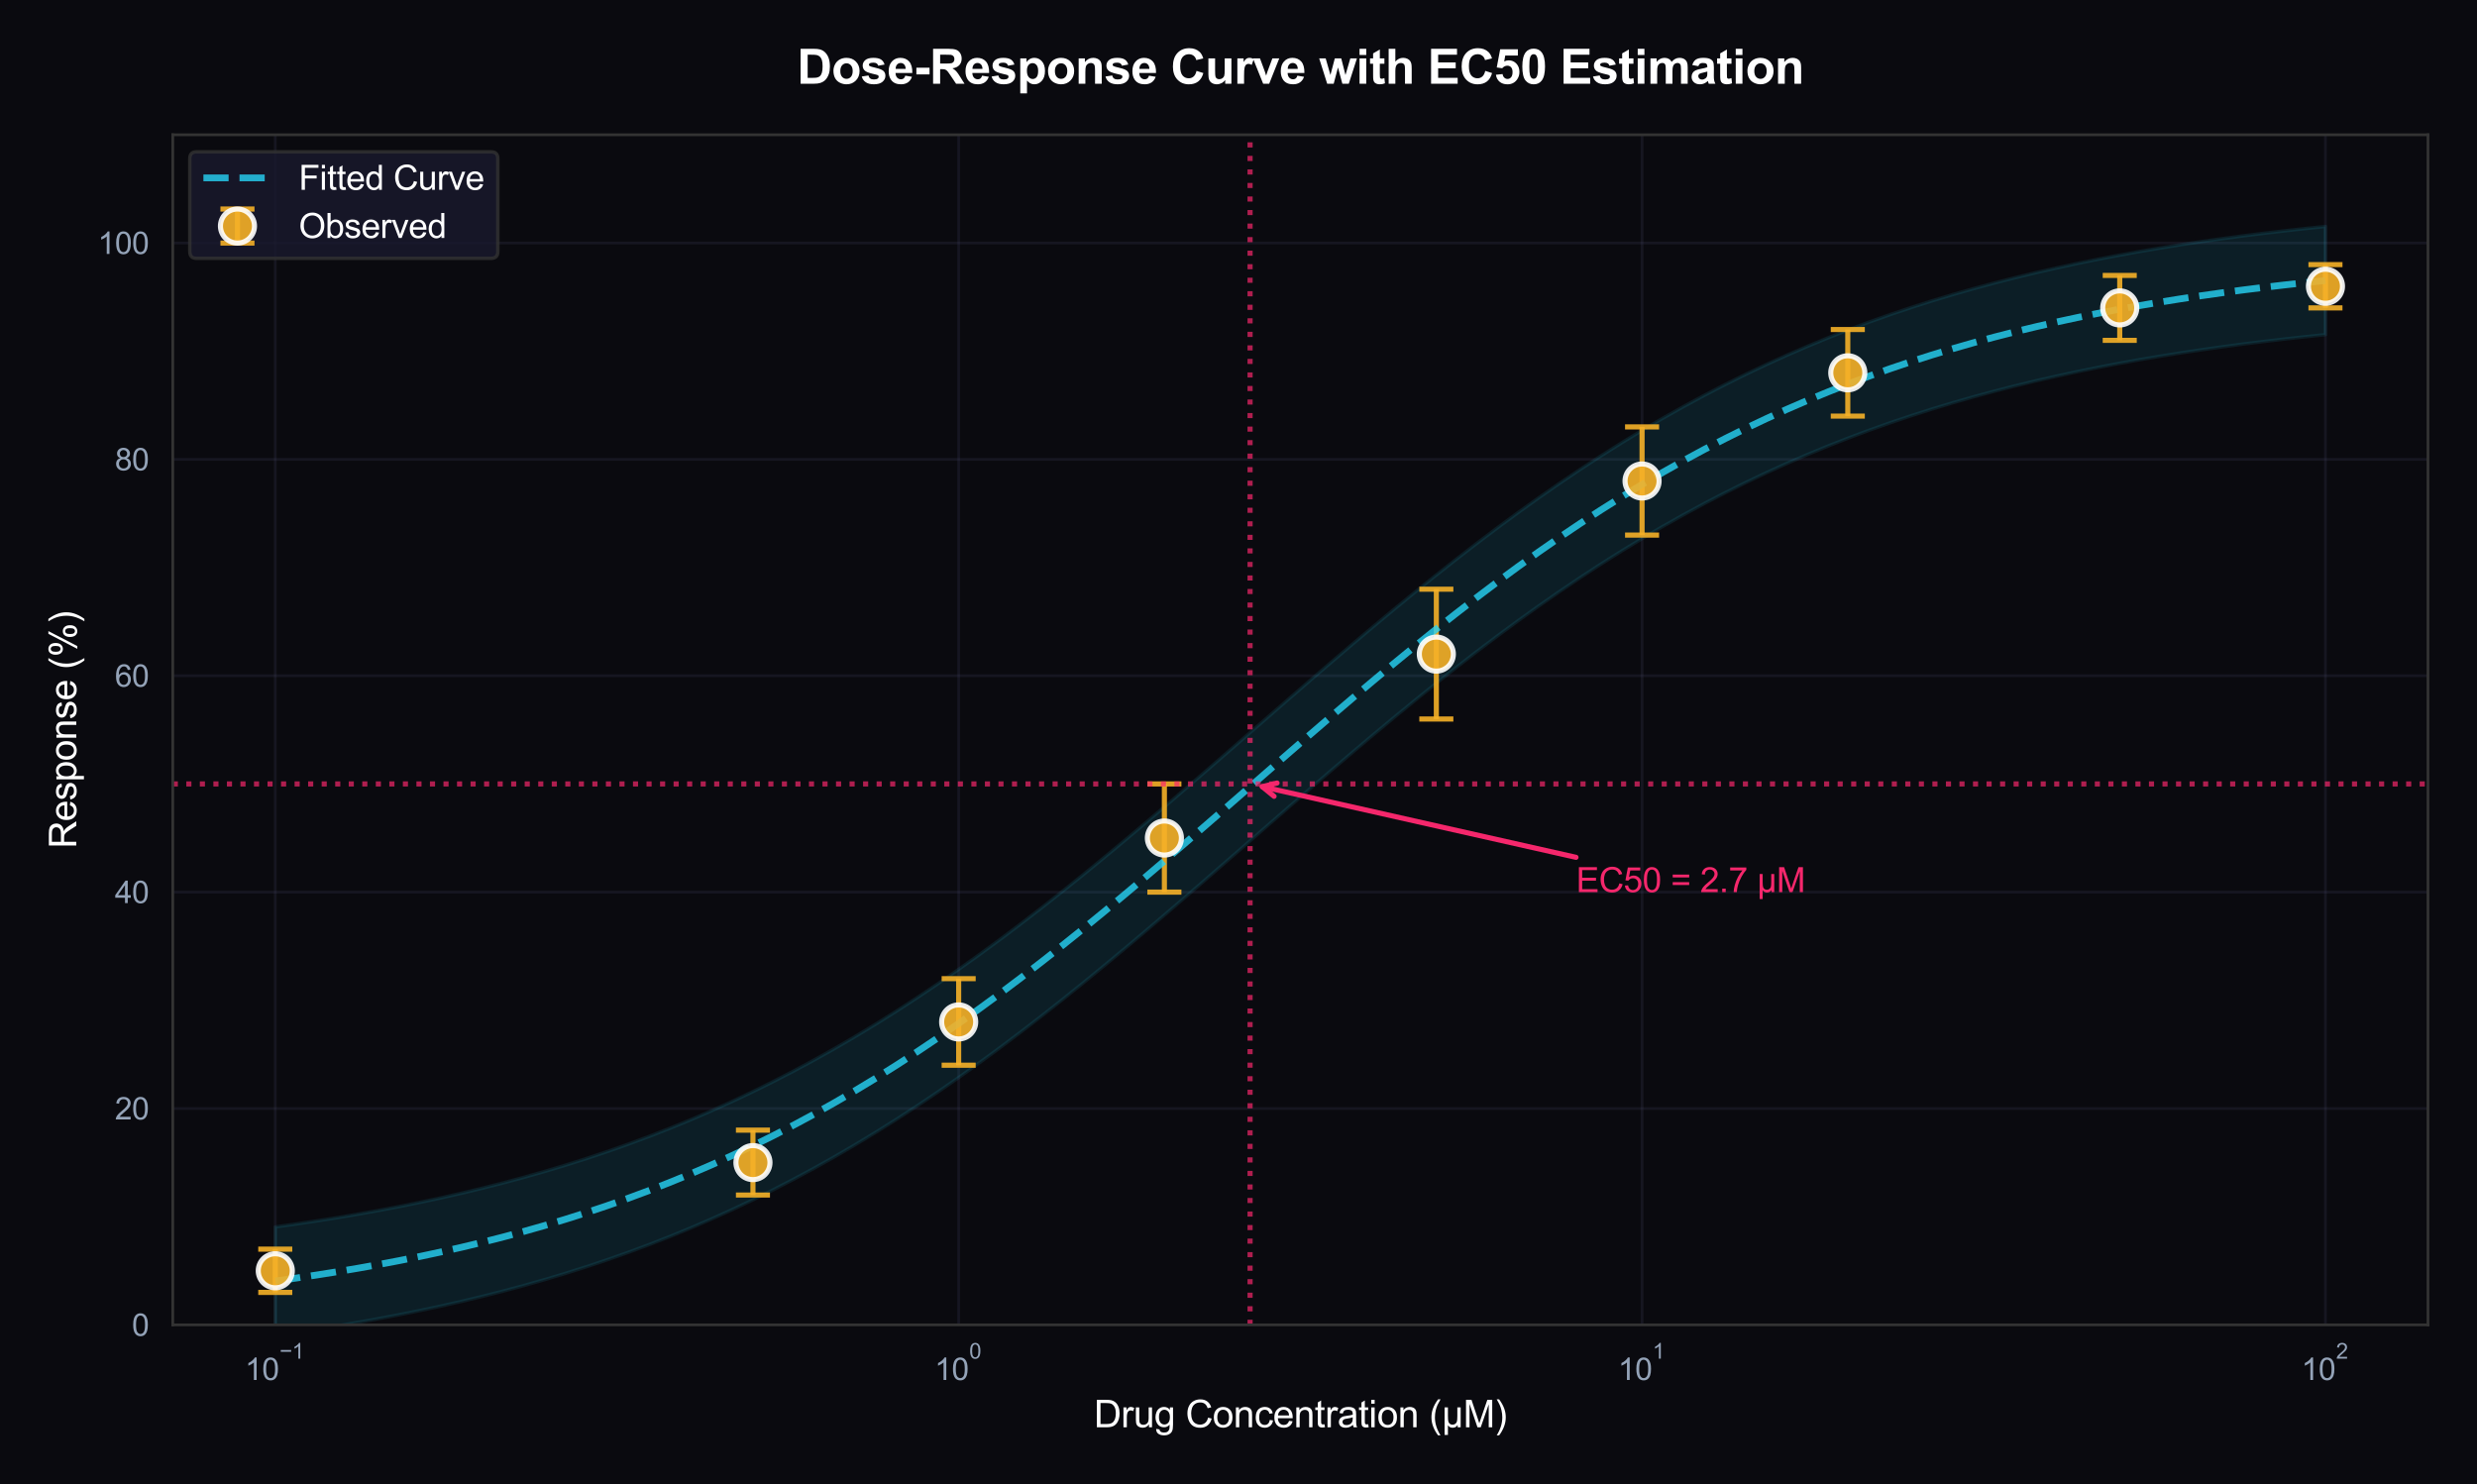 <?xml version="1.0" encoding="utf-8" standalone="no"?>
<!DOCTYPE svg PUBLIC "-//W3C//DTD SVG 1.1//EN"
  "http://www.w3.org/Graphics/SVG/1.1/DTD/svg11.dtd">
<svg xmlns:xlink="http://www.w3.org/1999/xlink" viewBox="0 0 727.427 435.928" xmlns="http://www.w3.org/2000/svg" version="1.1">
 <defs>
  <style type="text/css">*{stroke-linejoin: round; stroke-linecap: butt}</style>
 </defs>
 <g id="figure_1">
  <g id="patch_1">
   <path d="M 0 435.928 
L 727.427 435.928 
L 727.427 0 
L 0 0 
z
" style="fill: #0a0a0f"/>
  </g>
  <g id="axes_1">
   <g id="patch_2">
    <path d="M 50.737 389.135 
L 713.027 389.135 
L 713.027 39.592 
L 50.737 39.592 
z
" style="fill: #0a0a0f"/>
   </g>
   <g id="matplotlib.axis_1">
    <g id="xtick_1">
     <g id="line2d_1">
      <path d="M 80.841 389.135 
L 80.841 39.592 
" clip-path="url(#p8cf2a563ca)" style="fill: none; stroke: #4a4a6a; stroke-opacity: 0.2; stroke-width: 0.8; stroke-linecap: round"/>
     </g>
     <g id="text_1">
      <!-- $\mathdefault{10^{-1}}$ -->
      <g style="fill: #94a3b8" transform="translate(71.931 405.416) scale(0.09 -0.09)">
       <defs>
        <path id="ArialMT-31" d="M 2384 0 
L 1822 0 
L 1822 3584 
Q 1619 3391 1289 3197 
Q 959 3003 697 2906 
L 697 3450 
Q 1169 3672 1522 3987 
Q 1875 4303 2022 4600 
L 2384 4600 
L 2384 0 
z
" transform="scale(0.016)"/>
        <path id="ArialMT-30" d="M 266 2259 
Q 266 3072 433 3567 
Q 600 4063 929 4331 
Q 1259 4600 1759 4600 
Q 2128 4600 2406 4451 
Q 2684 4303 2865 4023 
Q 3047 3744 3150 3342 
Q 3253 2941 3253 2259 
Q 3253 1453 3087 958 
Q 2922 463 2592 192 
Q 2263 -78 1759 -78 
Q 1097 -78 719 397 
Q 266 969 266 2259 
z
M 844 2259 
Q 844 1131 1108 757 
Q 1372 384 1759 384 
Q 2147 384 2411 759 
Q 2675 1134 2675 2259 
Q 2675 3391 2411 3762 
Q 2147 4134 1753 4134 
Q 1366 4134 1134 3806 
Q 844 3388 844 2259 
z
" transform="scale(0.016)"/>
        <path id="ArialMT-2212" d="M 3381 1997 
L 356 1997 
L 356 2522 
L 3381 2522 
L 3381 1997 
z
" transform="scale(0.016)"/>
       </defs>
       <use xlink:href="#ArialMT-31" transform="translate(0 0.994)"/>
       <use xlink:href="#ArialMT-30" transform="translate(55.615 0.994)"/>
       <use xlink:href="#ArialMT-2212" transform="translate(112.973 70.688) scale(0.7)"/>
       <use xlink:href="#ArialMT-31" transform="translate(153.852 70.688) scale(0.7)"/>
      </g>
     </g>
    </g>
    <g id="xtick_2">
     <g id="line2d_2">
      <path d="M 281.535 389.135 
L 281.535 39.592 
" clip-path="url(#p8cf2a563ca)" style="fill: none; stroke: #4a4a6a; stroke-opacity: 0.2; stroke-width: 0.8; stroke-linecap: round"/>
     </g>
     <g id="text_2">
      <!-- $\mathdefault{10^{0}}$ -->
      <g style="fill: #94a3b8" transform="translate(274.47 405.416) scale(0.09 -0.09)">
       <use xlink:href="#ArialMT-31" transform="translate(0 0.994)"/>
       <use xlink:href="#ArialMT-30" transform="translate(55.615 0.994)"/>
       <use xlink:href="#ArialMT-30" transform="translate(112.973 70.688) scale(0.7)"/>
      </g>
     </g>
    </g>
    <g id="xtick_3">
     <g id="line2d_3">
      <path d="M 482.229 389.135 
L 482.229 39.592 
" clip-path="url(#p8cf2a563ca)" style="fill: none; stroke: #4a4a6a; stroke-opacity: 0.2; stroke-width: 0.8; stroke-linecap: round"/>
     </g>
     <g id="text_3">
      <!-- $\mathdefault{10^{1}}$ -->
      <g style="fill: #94a3b8" transform="translate(475.164 405.416) scale(0.09 -0.09)">
       <use xlink:href="#ArialMT-31" transform="translate(0 0.994)"/>
       <use xlink:href="#ArialMT-30" transform="translate(55.615 0.994)"/>
       <use xlink:href="#ArialMT-31" transform="translate(112.973 70.688) scale(0.7)"/>
      </g>
     </g>
    </g>
    <g id="xtick_4">
     <g id="line2d_4">
      <path d="M 682.923 389.135 
L 682.923 39.592 
" clip-path="url(#p8cf2a563ca)" style="fill: none; stroke: #4a4a6a; stroke-opacity: 0.2; stroke-width: 0.8; stroke-linecap: round"/>
     </g>
     <g id="text_4">
      <!-- $\mathdefault{10^{2}}$ -->
      <g style="fill: #94a3b8" transform="translate(675.858 405.416) scale(0.09 -0.09)">
       <defs>
        <path id="ArialMT-32" d="M 3222 541 
L 3222 0 
L 194 0 
Q 188 203 259 391 
Q 375 700 629 1000 
Q 884 1300 1366 1694 
Q 2113 2306 2375 2664 
Q 2638 3022 2638 3341 
Q 2638 3675 2398 3904 
Q 2159 4134 1775 4134 
Q 1369 4134 1125 3890 
Q 881 3647 878 3216 
L 300 3275 
Q 359 3922 746 4261 
Q 1134 4600 1788 4600 
Q 2447 4600 2831 4234 
Q 3216 3869 3216 3328 
Q 3216 3053 3103 2787 
Q 2991 2522 2730 2228 
Q 2469 1934 1863 1422 
Q 1356 997 1212 845 
Q 1069 694 975 541 
L 3222 541 
z
" transform="scale(0.016)"/>
       </defs>
       <use xlink:href="#ArialMT-31" transform="translate(0 0.994)"/>
       <use xlink:href="#ArialMT-30" transform="translate(55.615 0.994)"/>
       <use xlink:href="#ArialMT-32" transform="translate(112.973 70.688) scale(0.7)"/>
      </g>
     </g>
    </g>
    <g id="xtick_5"/>
    <g id="xtick_6"/>
    <g id="xtick_7"/>
    <g id="xtick_8"/>
    <g id="xtick_9"/>
    <g id="xtick_10"/>
    <g id="xtick_11"/>
    <g id="xtick_12"/>
    <g id="xtick_13"/>
    <g id="xtick_14"/>
    <g id="xtick_15"/>
    <g id="xtick_16"/>
    <g id="xtick_17"/>
    <g id="xtick_18"/>
    <g id="xtick_19"/>
    <g id="xtick_20"/>
    <g id="xtick_21"/>
    <g id="xtick_22"/>
    <g id="xtick_23"/>
    <g id="xtick_24"/>
    <g id="xtick_25"/>
    <g id="xtick_26"/>
    <g id="xtick_27"/>
    <g id="xtick_28"/>
    <g id="xtick_29"/>
    <g id="xtick_30"/>
    <g id="text_5">
     <!-- Drug Concentration (μM) -->
     <g style="fill: #ffffff" transform="translate(321.252 419.213) scale(0.11 -0.11)">
      <defs>
       <path id="ArialMT-44" d="M 494 0 
L 494 4581 
L 2072 4581 
Q 2606 4581 2888 4516 
Q 3281 4425 3559 4188 
Q 3922 3881 4101 3404 
Q 4281 2928 4281 2316 
Q 4281 1794 4159 1391 
Q 4038 988 3847 723 
Q 3656 459 3429 307 
Q 3203 156 2883 78 
Q 2563 0 2147 0 
L 494 0 
z
M 1100 541 
L 2078 541 
Q 2531 541 2789 625 
Q 3047 709 3200 863 
Q 3416 1078 3536 1442 
Q 3656 1806 3656 2325 
Q 3656 3044 3420 3430 
Q 3184 3816 2847 3947 
Q 2603 4041 2063 4041 
L 1100 4041 
L 1100 541 
z
" transform="scale(0.016)"/>
       <path id="ArialMT-72" d="M 416 0 
L 416 3319 
L 922 3319 
L 922 2816 
Q 1116 3169 1280 3281 
Q 1444 3394 1641 3394 
Q 1925 3394 2219 3213 
L 2025 2691 
Q 1819 2813 1613 2813 
Q 1428 2813 1281 2702 
Q 1134 2591 1072 2394 
Q 978 2094 978 1738 
L 978 0 
L 416 0 
z
" transform="scale(0.016)"/>
       <path id="ArialMT-75" d="M 2597 0 
L 2597 488 
Q 2209 -75 1544 -75 
Q 1250 -75 995 37 
Q 741 150 617 320 
Q 494 491 444 738 
Q 409 903 409 1263 
L 409 3319 
L 972 3319 
L 972 1478 
Q 972 1038 1006 884 
Q 1059 663 1231 536 
Q 1403 409 1656 409 
Q 1909 409 2131 539 
Q 2353 669 2445 892 
Q 2538 1116 2538 1541 
L 2538 3319 
L 3100 3319 
L 3100 0 
L 2597 0 
z
" transform="scale(0.016)"/>
       <path id="ArialMT-67" d="M 319 -275 
L 866 -356 
Q 900 -609 1056 -725 
Q 1266 -881 1628 -881 
Q 2019 -881 2231 -725 
Q 2444 -569 2519 -288 
Q 2563 -116 2559 434 
Q 2191 0 1641 0 
Q 956 0 581 494 
Q 206 988 206 1678 
Q 206 2153 378 2554 
Q 550 2956 876 3175 
Q 1203 3394 1644 3394 
Q 2231 3394 2613 2919 
L 2613 3319 
L 3131 3319 
L 3131 450 
Q 3131 -325 2973 -648 
Q 2816 -972 2473 -1159 
Q 2131 -1347 1631 -1347 
Q 1038 -1347 672 -1080 
Q 306 -813 319 -275 
z
M 784 1719 
Q 784 1066 1043 766 
Q 1303 466 1694 466 
Q 2081 466 2343 764 
Q 2606 1063 2606 1700 
Q 2606 2309 2336 2618 
Q 2066 2928 1684 2928 
Q 1309 2928 1046 2623 
Q 784 2319 784 1719 
z
" transform="scale(0.016)"/>
       <path id="ArialMT-20" transform="scale(0.016)"/>
       <path id="ArialMT-43" d="M 3763 1606 
L 4369 1453 
Q 4178 706 3683 314 
Q 3188 -78 2472 -78 
Q 1731 -78 1267 223 
Q 803 525 561 1097 
Q 319 1669 319 2325 
Q 319 3041 592 3573 
Q 866 4106 1370 4382 
Q 1875 4659 2481 4659 
Q 3169 4659 3637 4309 
Q 4106 3959 4291 3325 
L 3694 3184 
Q 3534 3684 3231 3912 
Q 2928 4141 2469 4141 
Q 1941 4141 1586 3887 
Q 1231 3634 1087 3207 
Q 944 2781 944 2328 
Q 944 1744 1114 1308 
Q 1284 872 1643 656 
Q 2003 441 2422 441 
Q 2931 441 3284 734 
Q 3638 1028 3763 1606 
z
" transform="scale(0.016)"/>
       <path id="ArialMT-6f" d="M 213 1659 
Q 213 2581 725 3025 
Q 1153 3394 1769 3394 
Q 2453 3394 2887 2945 
Q 3322 2497 3322 1706 
Q 3322 1066 3130 698 
Q 2938 331 2570 128 
Q 2203 -75 1769 -75 
Q 1072 -75 642 372 
Q 213 819 213 1659 
z
M 791 1659 
Q 791 1022 1069 705 
Q 1347 388 1769 388 
Q 2188 388 2466 706 
Q 2744 1025 2744 1678 
Q 2744 2294 2464 2611 
Q 2184 2928 1769 2928 
Q 1347 2928 1069 2612 
Q 791 2297 791 1659 
z
" transform="scale(0.016)"/>
       <path id="ArialMT-6e" d="M 422 0 
L 422 3319 
L 928 3319 
L 928 2847 
Q 1294 3394 1984 3394 
Q 2284 3394 2536 3286 
Q 2788 3178 2913 3003 
Q 3038 2828 3088 2588 
Q 3119 2431 3119 2041 
L 3119 0 
L 2556 0 
L 2556 2019 
Q 2556 2363 2490 2533 
Q 2425 2703 2258 2804 
Q 2091 2906 1866 2906 
Q 1506 2906 1245 2678 
Q 984 2450 984 1813 
L 984 0 
L 422 0 
z
" transform="scale(0.016)"/>
       <path id="ArialMT-63" d="M 2588 1216 
L 3141 1144 
Q 3050 572 2676 248 
Q 2303 -75 1759 -75 
Q 1078 -75 664 370 
Q 250 816 250 1647 
Q 250 2184 428 2587 
Q 606 2991 970 3192 
Q 1334 3394 1763 3394 
Q 2303 3394 2647 3120 
Q 2991 2847 3088 2344 
L 2541 2259 
Q 2463 2594 2264 2762 
Q 2066 2931 1784 2931 
Q 1359 2931 1093 2626 
Q 828 2322 828 1663 
Q 828 994 1084 691 
Q 1341 388 1753 388 
Q 2084 388 2306 591 
Q 2528 794 2588 1216 
z
" transform="scale(0.016)"/>
       <path id="ArialMT-65" d="M 2694 1069 
L 3275 997 
Q 3138 488 2766 206 
Q 2394 -75 1816 -75 
Q 1088 -75 661 373 
Q 234 822 234 1631 
Q 234 2469 665 2931 
Q 1097 3394 1784 3394 
Q 2450 3394 2872 2941 
Q 3294 2488 3294 1666 
Q 3294 1616 3291 1516 
L 816 1516 
Q 847 969 1125 678 
Q 1403 388 1819 388 
Q 2128 388 2347 550 
Q 2566 713 2694 1069 
z
M 847 1978 
L 2700 1978 
Q 2663 2397 2488 2606 
Q 2219 2931 1791 2931 
Q 1403 2931 1139 2672 
Q 875 2413 847 1978 
z
" transform="scale(0.016)"/>
       <path id="ArialMT-74" d="M 1650 503 
L 1731 6 
Q 1494 -44 1306 -44 
Q 1000 -44 831 53 
Q 663 150 594 308 
Q 525 466 525 972 
L 525 2881 
L 113 2881 
L 113 3319 
L 525 3319 
L 525 4141 
L 1084 4478 
L 1084 3319 
L 1650 3319 
L 1650 2881 
L 1084 2881 
L 1084 941 
Q 1084 700 1114 631 
Q 1144 563 1211 522 
Q 1278 481 1403 481 
Q 1497 481 1650 503 
z
" transform="scale(0.016)"/>
       <path id="ArialMT-61" d="M 2588 409 
Q 2275 144 1986 34 
Q 1697 -75 1366 -75 
Q 819 -75 525 192 
Q 231 459 231 875 
Q 231 1119 342 1320 
Q 453 1522 633 1644 
Q 813 1766 1038 1828 
Q 1203 1872 1538 1913 
Q 2219 1994 2541 2106 
Q 2544 2222 2544 2253 
Q 2544 2597 2384 2738 
Q 2169 2928 1744 2928 
Q 1347 2928 1158 2789 
Q 969 2650 878 2297 
L 328 2372 
Q 403 2725 575 2942 
Q 747 3159 1072 3276 
Q 1397 3394 1825 3394 
Q 2250 3394 2515 3294 
Q 2781 3194 2906 3042 
Q 3031 2891 3081 2659 
Q 3109 2516 3109 2141 
L 3109 1391 
Q 3109 606 3145 398 
Q 3181 191 3288 0 
L 2700 0 
Q 2613 175 2588 409 
z
M 2541 1666 
Q 2234 1541 1622 1453 
Q 1275 1403 1131 1340 
Q 988 1278 909 1158 
Q 831 1038 831 891 
Q 831 666 1001 516 
Q 1172 366 1500 366 
Q 1825 366 2078 508 
Q 2331 650 2450 897 
Q 2541 1088 2541 1459 
L 2541 1666 
z
" transform="scale(0.016)"/>
       <path id="ArialMT-69" d="M 425 3934 
L 425 4581 
L 988 4581 
L 988 3934 
L 425 3934 
z
M 425 0 
L 425 3319 
L 988 3319 
L 988 0 
L 425 0 
z
" transform="scale(0.016)"/>
       <path id="ArialMT-28" d="M 1497 -1347 
Q 1031 -759 709 28 
Q 388 816 388 1659 
Q 388 2403 628 3084 
Q 909 3875 1497 4659 
L 1900 4659 
Q 1522 4009 1400 3731 
Q 1209 3300 1100 2831 
Q 966 2247 966 1656 
Q 966 153 1900 -1347 
L 1497 -1347 
z
" transform="scale(0.016)"/>
       <path id="ArialMT-3bc" d="M 3181 3319 
L 3181 0 
L 2678 0 
L 2678 394 
Q 2516 144 2356 50 
Q 2138 -78 1847 -78 
Q 1588 -78 1388 25 
Q 1238 103 1056 334 
L 1056 -1272 
L 500 -1272 
L 500 3319 
L 1056 3319 
L 1056 1913 
Q 1056 1147 1137 920 
Q 1219 694 1401 562 
Q 1584 431 1822 431 
Q 2072 431 2269 568 
Q 2466 706 2547 923 
Q 2628 1141 2628 1903 
L 2628 3319 
L 3181 3319 
z
" transform="scale(0.016)"/>
       <path id="ArialMT-4d" d="M 475 0 
L 475 4581 
L 1388 4581 
L 2472 1338 
Q 2622 884 2691 659 
Q 2769 909 2934 1394 
L 4031 4581 
L 4847 4581 
L 4847 0 
L 4263 0 
L 4263 3834 
L 2931 0 
L 2384 0 
L 1059 3900 
L 1059 0 
L 475 0 
z
" transform="scale(0.016)"/>
       <path id="ArialMT-29" d="M 791 -1347 
L 388 -1347 
Q 1322 153 1322 1656 
Q 1322 2244 1188 2822 
Q 1081 3291 891 3722 
Q 769 4003 388 4659 
L 791 4659 
Q 1378 3875 1659 3084 
Q 1900 2403 1900 1659 
Q 1900 816 1576 28 
Q 1253 -759 791 -1347 
z
" transform="scale(0.016)"/>
      </defs>
      <use xlink:href="#ArialMT-44"/>
      <use xlink:href="#ArialMT-72" transform="translate(72.217 0)"/>
      <use xlink:href="#ArialMT-75" transform="translate(105.518 0)"/>
      <use xlink:href="#ArialMT-67" transform="translate(161.133 0)"/>
      <use xlink:href="#ArialMT-20" transform="translate(216.748 0)"/>
      <use xlink:href="#ArialMT-43" transform="translate(244.531 0)"/>
      <use xlink:href="#ArialMT-6f" transform="translate(316.748 0)"/>
      <use xlink:href="#ArialMT-6e" transform="translate(372.363 0)"/>
      <use xlink:href="#ArialMT-63" transform="translate(427.979 0)"/>
      <use xlink:href="#ArialMT-65" transform="translate(477.979 0)"/>
      <use xlink:href="#ArialMT-6e" transform="translate(533.594 0)"/>
      <use xlink:href="#ArialMT-74" transform="translate(589.209 0)"/>
      <use xlink:href="#ArialMT-72" transform="translate(616.992 0)"/>
      <use xlink:href="#ArialMT-61" transform="translate(650.293 0)"/>
      <use xlink:href="#ArialMT-74" transform="translate(705.908 0)"/>
      <use xlink:href="#ArialMT-69" transform="translate(733.691 0)"/>
      <use xlink:href="#ArialMT-6f" transform="translate(755.908 0)"/>
      <use xlink:href="#ArialMT-6e" transform="translate(811.523 0)"/>
      <use xlink:href="#ArialMT-20" transform="translate(867.139 0)"/>
      <use xlink:href="#ArialMT-28" transform="translate(894.922 0)"/>
      <use xlink:href="#ArialMT-3bc" transform="translate(928.223 0)"/>
      <use xlink:href="#ArialMT-4d" transform="translate(985.84 0)"/>
      <use xlink:href="#ArialMT-29" transform="translate(1069.141 0)"/>
     </g>
    </g>
   </g>
   <g id="matplotlib.axis_2">
    <g id="ytick_1">
     <g id="line2d_5">
      <path d="M 50.737 389.135 
L 713.027 389.135 
" clip-path="url(#p8cf2a563ca)" style="fill: none; stroke: #4a4a6a; stroke-opacity: 0.2; stroke-width: 0.8; stroke-linecap: round"/>
     </g>
     <g id="text_6">
      <!-- 0 -->
      <g style="fill: #94a3b8" transform="translate(38.733 392.356) scale(0.09 -0.09)">
       <use xlink:href="#ArialMT-30"/>
      </g>
     </g>
    </g>
    <g id="ytick_2">
     <g id="line2d_6">
      <path d="M 50.737 325.582 
L 713.027 325.582 
" clip-path="url(#p8cf2a563ca)" style="fill: none; stroke: #4a4a6a; stroke-opacity: 0.2; stroke-width: 0.8; stroke-linecap: round"/>
     </g>
     <g id="text_7">
      <!-- 20 -->
      <g style="fill: #94a3b8" transform="translate(33.728 328.803) scale(0.09 -0.09)">
       <use xlink:href="#ArialMT-32"/>
       <use xlink:href="#ArialMT-30" transform="translate(55.615 0)"/>
      </g>
     </g>
    </g>
    <g id="ytick_3">
     <g id="line2d_7">
      <path d="M 50.737 262.028 
L 713.027 262.028 
" clip-path="url(#p8cf2a563ca)" style="fill: none; stroke: #4a4a6a; stroke-opacity: 0.2; stroke-width: 0.8; stroke-linecap: round"/>
     </g>
     <g id="text_8">
      <!-- 40 -->
      <g style="fill: #94a3b8" transform="translate(33.728 265.249) scale(0.09 -0.09)">
       <defs>
        <path id="ArialMT-34" d="M 2069 0 
L 2069 1097 
L 81 1097 
L 81 1613 
L 2172 4581 
L 2631 4581 
L 2631 1613 
L 3250 1613 
L 3250 1097 
L 2631 1097 
L 2631 0 
L 2069 0 
z
M 2069 1613 
L 2069 3678 
L 634 1613 
L 2069 1613 
z
" transform="scale(0.016)"/>
       </defs>
       <use xlink:href="#ArialMT-34"/>
       <use xlink:href="#ArialMT-30" transform="translate(55.615 0)"/>
      </g>
     </g>
    </g>
    <g id="ytick_4">
     <g id="line2d_8">
      <path d="M 50.737 198.475 
L 713.027 198.475 
" clip-path="url(#p8cf2a563ca)" style="fill: none; stroke: #4a4a6a; stroke-opacity: 0.2; stroke-width: 0.8; stroke-linecap: round"/>
     </g>
     <g id="text_9">
      <!-- 60 -->
      <g style="fill: #94a3b8" transform="translate(33.728 201.696) scale(0.09 -0.09)">
       <defs>
        <path id="ArialMT-36" d="M 3184 3459 
L 2625 3416 
Q 2550 3747 2413 3897 
Q 2184 4138 1850 4138 
Q 1581 4138 1378 3988 
Q 1113 3794 959 3422 
Q 806 3050 800 2363 
Q 1003 2672 1297 2822 
Q 1591 2972 1913 2972 
Q 2475 2972 2870 2558 
Q 3266 2144 3266 1488 
Q 3266 1056 3080 686 
Q 2894 316 2569 119 
Q 2244 -78 1831 -78 
Q 1128 -78 684 439 
Q 241 956 241 2144 
Q 241 3472 731 4075 
Q 1159 4600 1884 4600 
Q 2425 4600 2770 4297 
Q 3116 3994 3184 3459 
z
M 888 1484 
Q 888 1194 1011 928 
Q 1134 663 1356 523 
Q 1578 384 1822 384 
Q 2178 384 2434 671 
Q 2691 959 2691 1453 
Q 2691 1928 2437 2201 
Q 2184 2475 1800 2475 
Q 1419 2475 1153 2201 
Q 888 1928 888 1484 
z
" transform="scale(0.016)"/>
       </defs>
       <use xlink:href="#ArialMT-36"/>
       <use xlink:href="#ArialMT-30" transform="translate(55.615 0)"/>
      </g>
     </g>
    </g>
    <g id="ytick_5">
     <g id="line2d_9">
      <path d="M 50.737 134.922 
L 713.027 134.922 
" clip-path="url(#p8cf2a563ca)" style="fill: none; stroke: #4a4a6a; stroke-opacity: 0.2; stroke-width: 0.8; stroke-linecap: round"/>
     </g>
     <g id="text_10">
      <!-- 80 -->
      <g style="fill: #94a3b8" transform="translate(33.728 138.143) scale(0.09 -0.09)">
       <defs>
        <path id="ArialMT-38" d="M 1131 2484 
Q 781 2613 612 2850 
Q 444 3088 444 3419 
Q 444 3919 803 4259 
Q 1163 4600 1759 4600 
Q 2359 4600 2725 4251 
Q 3091 3903 3091 3403 
Q 3091 3084 2923 2848 
Q 2756 2613 2416 2484 
Q 2838 2347 3058 2040 
Q 3278 1734 3278 1309 
Q 3278 722 2862 322 
Q 2447 -78 1769 -78 
Q 1091 -78 675 323 
Q 259 725 259 1325 
Q 259 1772 486 2073 
Q 713 2375 1131 2484 
z
M 1019 3438 
Q 1019 3113 1228 2906 
Q 1438 2700 1772 2700 
Q 2097 2700 2305 2904 
Q 2513 3109 2513 3406 
Q 2513 3716 2298 3927 
Q 2084 4138 1766 4138 
Q 1444 4138 1231 3931 
Q 1019 3725 1019 3438 
z
M 838 1322 
Q 838 1081 952 856 
Q 1066 631 1291 507 
Q 1516 384 1775 384 
Q 2178 384 2440 643 
Q 2703 903 2703 1303 
Q 2703 1709 2433 1975 
Q 2163 2241 1756 2241 
Q 1359 2241 1098 1978 
Q 838 1716 838 1322 
z
" transform="scale(0.016)"/>
       </defs>
       <use xlink:href="#ArialMT-38"/>
       <use xlink:href="#ArialMT-30" transform="translate(55.615 0)"/>
      </g>
     </g>
    </g>
    <g id="ytick_6">
     <g id="line2d_10">
      <path d="M 50.737 71.368 
L 713.027 71.368 
" clip-path="url(#p8cf2a563ca)" style="fill: none; stroke: #4a4a6a; stroke-opacity: 0.2; stroke-width: 0.8; stroke-linecap: round"/>
     </g>
     <g id="text_11">
      <!-- 100 -->
      <g style="fill: #94a3b8" transform="translate(28.723 74.589) scale(0.09 -0.09)">
       <use xlink:href="#ArialMT-31"/>
       <use xlink:href="#ArialMT-30" transform="translate(55.615 0)"/>
       <use xlink:href="#ArialMT-30" transform="translate(111.23 0)"/>
      </g>
     </g>
    </g>
    <g id="text_12">
     <!-- Response (%) -->
     <g style="fill: #ffffff" transform="translate(22.408 249.209) rotate(-90) scale(0.11 -0.11)">
      <defs>
       <path id="ArialMT-52" d="M 503 0 
L 503 4581 
L 2534 4581 
Q 3147 4581 3465 4457 
Q 3784 4334 3975 4021 
Q 4166 3709 4166 3331 
Q 4166 2844 3850 2509 
Q 3534 2175 2875 2084 
Q 3116 1969 3241 1856 
Q 3506 1613 3744 1247 
L 4541 0 
L 3778 0 
L 3172 953 
Q 2906 1366 2734 1584 
Q 2563 1803 2427 1890 
Q 2291 1978 2150 2013 
Q 2047 2034 1813 2034 
L 1109 2034 
L 1109 0 
L 503 0 
z
M 1109 2559 
L 2413 2559 
Q 2828 2559 3062 2645 
Q 3297 2731 3419 2920 
Q 3541 3109 3541 3331 
Q 3541 3656 3305 3865 
Q 3069 4075 2559 4075 
L 1109 4075 
L 1109 2559 
z
" transform="scale(0.016)"/>
       <path id="ArialMT-73" d="M 197 991 
L 753 1078 
Q 800 744 1014 566 
Q 1228 388 1613 388 
Q 2000 388 2187 545 
Q 2375 703 2375 916 
Q 2375 1106 2209 1216 
Q 2094 1291 1634 1406 
Q 1016 1563 777 1677 
Q 538 1791 414 1992 
Q 291 2194 291 2438 
Q 291 2659 392 2848 
Q 494 3038 669 3163 
Q 800 3259 1026 3326 
Q 1253 3394 1513 3394 
Q 1903 3394 2198 3281 
Q 2494 3169 2634 2976 
Q 2775 2784 2828 2463 
L 2278 2388 
Q 2241 2644 2061 2787 
Q 1881 2931 1553 2931 
Q 1166 2931 1000 2803 
Q 834 2675 834 2503 
Q 834 2394 903 2306 
Q 972 2216 1119 2156 
Q 1203 2125 1616 2013 
Q 2213 1853 2448 1751 
Q 2684 1650 2818 1456 
Q 2953 1263 2953 975 
Q 2953 694 2789 445 
Q 2625 197 2315 61 
Q 2006 -75 1616 -75 
Q 969 -75 630 194 
Q 291 463 197 991 
z
" transform="scale(0.016)"/>
       <path id="ArialMT-70" d="M 422 -1272 
L 422 3319 
L 934 3319 
L 934 2888 
Q 1116 3141 1344 3267 
Q 1572 3394 1897 3394 
Q 2322 3394 2647 3175 
Q 2972 2956 3137 2557 
Q 3303 2159 3303 1684 
Q 3303 1175 3120 767 
Q 2938 359 2589 142 
Q 2241 -75 1856 -75 
Q 1575 -75 1351 44 
Q 1128 163 984 344 
L 984 -1272 
L 422 -1272 
z
M 931 1641 
Q 931 1000 1190 694 
Q 1450 388 1819 388 
Q 2194 388 2461 705 
Q 2728 1022 2728 1688 
Q 2728 2322 2467 2637 
Q 2206 2953 1844 2953 
Q 1484 2953 1207 2617 
Q 931 2281 931 1641 
z
" transform="scale(0.016)"/>
       <path id="ArialMT-25" d="M 372 3481 
Q 372 3972 619 4315 
Q 866 4659 1334 4659 
Q 1766 4659 2048 4351 
Q 2331 4044 2331 3447 
Q 2331 2866 2045 2552 
Q 1759 2238 1341 2238 
Q 925 2238 648 2547 
Q 372 2856 372 3481 
z
M 1350 4272 
Q 1141 4272 1002 4090 
Q 863 3909 863 3425 
Q 863 2984 1003 2804 
Q 1144 2625 1350 2625 
Q 1563 2625 1702 2806 
Q 1841 2988 1841 3469 
Q 1841 3913 1700 4092 
Q 1559 4272 1350 4272 
z
M 1353 -169 
L 3859 4659 
L 4316 4659 
L 1819 -169 
L 1353 -169 
z
M 3334 1075 
Q 3334 1569 3581 1911 
Q 3828 2253 4300 2253 
Q 4731 2253 5014 1945 
Q 5297 1638 5297 1041 
Q 5297 459 5011 145 
Q 4725 -169 4303 -169 
Q 3888 -169 3611 142 
Q 3334 453 3334 1075 
z
M 4316 1866 
Q 4103 1866 3964 1684 
Q 3825 1503 3825 1019 
Q 3825 581 3965 400 
Q 4106 219 4313 219 
Q 4528 219 4667 400 
Q 4806 581 4806 1063 
Q 4806 1506 4665 1686 
Q 4525 1866 4316 1866 
z
" transform="scale(0.016)"/>
      </defs>
      <use xlink:href="#ArialMT-52"/>
      <use xlink:href="#ArialMT-65" transform="translate(72.217 0)"/>
      <use xlink:href="#ArialMT-73" transform="translate(127.832 0)"/>
      <use xlink:href="#ArialMT-70" transform="translate(177.832 0)"/>
      <use xlink:href="#ArialMT-6f" transform="translate(233.447 0)"/>
      <use xlink:href="#ArialMT-6e" transform="translate(289.062 0)"/>
      <use xlink:href="#ArialMT-73" transform="translate(344.678 0)"/>
      <use xlink:href="#ArialMT-65" transform="translate(394.678 0)"/>
      <use xlink:href="#ArialMT-20" transform="translate(450.293 0)"/>
      <use xlink:href="#ArialMT-28" transform="translate(478.076 0)"/>
      <use xlink:href="#ArialMT-25" transform="translate(511.377 0)"/>
      <use xlink:href="#ArialMT-29" transform="translate(600.293 0)"/>
     </g>
    </g>
   </g>
   <g id="FillBetweenPolyCollection_1">
    <defs>
     <path id="m595feb0dea" d="M 80.841 -75.563 
L 80.841 -43.787 
L 86.923 -44.642 
L 93.005 -45.551 
L 99.086 -46.518 
L 105.168 -47.544 
L 111.25 -48.634 
L 117.331 -49.791 
L 123.413 -51.019 
L 129.495 -52.32 
L 135.576 -53.7 
L 141.658 -55.16 
L 147.739 -56.707 
L 153.821 -58.342 
L 159.903 -60.071 
L 165.984 -61.897 
L 172.066 -63.824 
L 178.148 -65.856 
L 184.229 -67.997 
L 190.311 -70.251 
L 196.392 -72.622 
L 202.474 -75.113 
L 208.556 -77.727 
L 214.637 -80.467 
L 220.719 -83.336 
L 226.801 -86.338 
L 232.882 -89.472 
L 238.964 -92.742 
L 245.046 -96.149 
L 251.127 -99.692 
L 257.209 -103.372 
L 263.29 -107.188 
L 269.372 -111.139 
L 275.454 -115.222 
L 281.535 -119.436 
L 287.617 -123.775 
L 293.699 -128.237 
L 299.78 -132.815 
L 305.862 -137.503 
L 311.944 -142.295 
L 318.025 -147.183 
L 324.107 -152.158 
L 330.188 -157.211 
L 336.27 -162.333 
L 342.352 -167.514 
L 348.433 -172.742 
L 354.515 -178.005 
L 360.597 -183.294 
L 366.678 -188.595 
L 372.76 -193.897 
L 378.842 -199.188 
L 384.923 -204.456 
L 391.005 -209.69 
L 397.086 -214.878 
L 403.168 -220.009 
L 409.25 -225.073 
L 415.331 -230.06 
L 421.413 -234.96 
L 427.495 -239.766 
L 433.576 -244.47 
L 439.658 -249.064 
L 445.74 -253.543 
L 451.821 -257.9 
L 457.903 -262.132 
L 463.984 -266.234 
L 470.066 -270.204 
L 476.148 -274.039 
L 482.229 -277.739 
L 488.311 -281.302 
L 494.393 -284.727 
L 500.474 -288.017 
L 506.556 -291.171 
L 512.637 -294.191 
L 518.719 -297.079 
L 524.801 -299.838 
L 530.882 -302.47 
L 536.964 -304.978 
L 543.046 -307.365 
L 549.127 -309.636 
L 555.209 -311.793 
L 561.291 -313.84 
L 567.372 -315.782 
L 573.454 -317.623 
L 579.535 -319.365 
L 585.617 -321.013 
L 591.699 -322.572 
L 597.78 -324.045 
L 603.862 -325.436 
L 609.944 -326.748 
L 616.025 -327.986 
L 622.107 -329.153 
L 628.189 -330.252 
L 634.27 -331.288 
L 640.352 -332.263 
L 646.433 -333.18 
L 652.515 -334.043 
L 658.597 -334.854 
L 664.678 -335.616 
L 670.76 -336.333 
L 676.842 -337.006 
L 682.923 -337.638 
L 682.923 -369.415 
L 682.923 -369.415 
L 676.842 -368.783 
L 670.76 -368.11 
L 664.678 -367.393 
L 658.597 -366.631 
L 652.515 -365.819 
L 646.433 -364.956 
L 640.352 -364.039 
L 634.27 -363.064 
L 628.189 -362.029 
L 622.107 -360.929 
L 616.025 -359.762 
L 609.944 -358.525 
L 603.862 -357.212 
L 597.78 -355.822 
L 591.699 -354.349 
L 585.617 -352.79 
L 579.535 -351.142 
L 573.454 -349.399 
L 567.372 -347.559 
L 561.291 -345.617 
L 555.209 -343.57 
L 549.127 -341.412 
L 543.046 -339.142 
L 536.964 -336.754 
L 530.882 -334.246 
L 524.801 -331.614 
L 518.719 -328.856 
L 512.637 -325.968 
L 506.556 -322.947 
L 500.474 -319.794 
L 494.393 -316.504 
L 488.311 -313.078 
L 482.229 -309.516 
L 476.148 -305.816 
L 470.066 -301.981 
L 463.984 -298.011 
L 457.903 -293.908 
L 451.821 -289.677 
L 445.74 -285.319 
L 439.658 -280.841 
L 433.576 -276.247 
L 427.495 -271.543 
L 421.413 -266.737 
L 415.331 -261.836 
L 409.25 -256.849 
L 403.168 -251.785 
L 397.086 -246.654 
L 391.005 -241.467 
L 384.923 -236.233 
L 378.842 -230.965 
L 372.76 -225.674 
L 366.678 -220.372 
L 360.597 -215.071 
L 354.515 -209.782 
L 348.433 -204.518 
L 342.352 -199.29 
L 336.27 -194.11 
L 330.188 -188.988 
L 324.107 -183.934 
L 318.025 -178.959 
L 311.944 -174.072 
L 305.862 -169.28 
L 299.78 -164.591 
L 293.699 -160.013 
L 287.617 -155.552 
L 281.535 -151.212 
L 275.454 -146.999 
L 269.372 -142.915 
L 263.29 -138.964 
L 257.209 -135.148 
L 251.127 -131.468 
L 245.046 -127.925 
L 238.964 -124.519 
L 232.882 -121.249 
L 226.801 -118.114 
L 220.719 -115.113 
L 214.637 -112.244 
L 208.556 -109.503 
L 202.474 -106.889 
L 196.392 -104.399 
L 190.311 -102.028 
L 184.229 -99.774 
L 178.148 -97.633 
L 172.066 -95.6 
L 165.984 -93.673 
L 159.903 -91.847 
L 153.821 -90.119 
L 147.739 -88.483 
L 141.658 -86.937 
L 135.576 -85.476 
L 129.495 -84.097 
L 123.413 -82.796 
L 117.331 -81.568 
L 111.25 -80.411 
L 105.168 -79.321 
L 99.086 -78.294 
L 93.005 -77.328 
L 86.923 -76.419 
L 80.841 -75.563 
z
" style="stroke: #27d3f5; stroke-opacity: 0.1"/>
    </defs>
    <g clip-path="url(#p8cf2a563ca)">
     <use xlink:href="#m595feb0dea" x="0" y="435.928" style="fill: #27d3f5; fill-opacity: 0.1; stroke: #27d3f5; stroke-opacity: 0.1"/>
    </g>
   </g>
   <g id="LineCollection_1">
    <path d="M 80.841 379.602 
L 80.841 366.891 
" clip-path="url(#p8cf2a563ca)" style="fill: none; stroke: #f5b027; stroke-opacity: 0.9; stroke-width: 1.5"/>
    <path d="M 221.12 351.003 
L 221.12 331.937 
" clip-path="url(#p8cf2a563ca)" style="fill: none; stroke: #f5b027; stroke-opacity: 0.9; stroke-width: 1.5"/>
    <path d="M 281.535 312.871 
L 281.535 287.45 
" clip-path="url(#p8cf2a563ca)" style="fill: none; stroke: #f5b027; stroke-opacity: 0.9; stroke-width: 1.5"/>
    <path d="M 341.95 262.028 
L 341.95 230.252 
" clip-path="url(#p8cf2a563ca)" style="fill: none; stroke: #f5b027; stroke-opacity: 0.9; stroke-width: 1.5"/>
    <path d="M 421.814 211.186 
L 421.814 173.054 
" clip-path="url(#p8cf2a563ca)" style="fill: none; stroke: #f5b027; stroke-opacity: 0.9; stroke-width: 1.5"/>
    <path d="M 482.229 157.165 
L 482.229 125.389 
" clip-path="url(#p8cf2a563ca)" style="fill: none; stroke: #f5b027; stroke-opacity: 0.9; stroke-width: 1.5"/>
    <path d="M 542.644 122.211 
L 542.644 96.79 
" clip-path="url(#p8cf2a563ca)" style="fill: none; stroke: #f5b027; stroke-opacity: 0.9; stroke-width: 1.5"/>
    <path d="M 622.508 99.967 
L 622.508 80.901 
" clip-path="url(#p8cf2a563ca)" style="fill: none; stroke: #f5b027; stroke-opacity: 0.9; stroke-width: 1.5"/>
    <path d="M 682.923 90.434 
L 682.923 77.724 
" clip-path="url(#p8cf2a563ca)" style="fill: none; stroke: #f5b027; stroke-opacity: 0.9; stroke-width: 1.5"/>
   </g>
   <g id="line2d_11">
    <defs>
     <path id="m72797294e3" d="M 5 0 
L -5 -0 
" style="stroke: #f5b027; stroke-opacity: 0.9; stroke-width: 1.5"/>
    </defs>
    <g clip-path="url(#p8cf2a563ca)">
     <use xlink:href="#m72797294e3" x="80.841" y="379.602" style="fill: #f5b027; fill-opacity: 0.9; stroke: #f5b027; stroke-opacity: 0.9; stroke-width: 1.5"/>
     <use xlink:href="#m72797294e3" x="221.12" y="351.003" style="fill: #f5b027; fill-opacity: 0.9; stroke: #f5b027; stroke-opacity: 0.9; stroke-width: 1.5"/>
     <use xlink:href="#m72797294e3" x="281.535" y="312.871" style="fill: #f5b027; fill-opacity: 0.9; stroke: #f5b027; stroke-opacity: 0.9; stroke-width: 1.5"/>
     <use xlink:href="#m72797294e3" x="341.95" y="262.028" style="fill: #f5b027; fill-opacity: 0.9; stroke: #f5b027; stroke-opacity: 0.9; stroke-width: 1.5"/>
     <use xlink:href="#m72797294e3" x="421.814" y="211.186" style="fill: #f5b027; fill-opacity: 0.9; stroke: #f5b027; stroke-opacity: 0.9; stroke-width: 1.5"/>
     <use xlink:href="#m72797294e3" x="482.229" y="157.165" style="fill: #f5b027; fill-opacity: 0.9; stroke: #f5b027; stroke-opacity: 0.9; stroke-width: 1.5"/>
     <use xlink:href="#m72797294e3" x="542.644" y="122.211" style="fill: #f5b027; fill-opacity: 0.9; stroke: #f5b027; stroke-opacity: 0.9; stroke-width: 1.5"/>
     <use xlink:href="#m72797294e3" x="622.508" y="99.967" style="fill: #f5b027; fill-opacity: 0.9; stroke: #f5b027; stroke-opacity: 0.9; stroke-width: 1.5"/>
     <use xlink:href="#m72797294e3" x="682.923" y="90.434" style="fill: #f5b027; fill-opacity: 0.9; stroke: #f5b027; stroke-opacity: 0.9; stroke-width: 1.5"/>
    </g>
   </g>
   <g id="line2d_12">
    <g clip-path="url(#p8cf2a563ca)">
     <use xlink:href="#m72797294e3" x="80.841" y="366.891" style="fill: #f5b027; fill-opacity: 0.9; stroke: #f5b027; stroke-opacity: 0.9; stroke-width: 1.5"/>
     <use xlink:href="#m72797294e3" x="221.12" y="331.937" style="fill: #f5b027; fill-opacity: 0.9; stroke: #f5b027; stroke-opacity: 0.9; stroke-width: 1.5"/>
     <use xlink:href="#m72797294e3" x="281.535" y="287.45" style="fill: #f5b027; fill-opacity: 0.9; stroke: #f5b027; stroke-opacity: 0.9; stroke-width: 1.5"/>
     <use xlink:href="#m72797294e3" x="341.95" y="230.252" style="fill: #f5b027; fill-opacity: 0.9; stroke: #f5b027; stroke-opacity: 0.9; stroke-width: 1.5"/>
     <use xlink:href="#m72797294e3" x="421.814" y="173.054" style="fill: #f5b027; fill-opacity: 0.9; stroke: #f5b027; stroke-opacity: 0.9; stroke-width: 1.5"/>
     <use xlink:href="#m72797294e3" x="482.229" y="125.389" style="fill: #f5b027; fill-opacity: 0.9; stroke: #f5b027; stroke-opacity: 0.9; stroke-width: 1.5"/>
     <use xlink:href="#m72797294e3" x="542.644" y="96.79" style="fill: #f5b027; fill-opacity: 0.9; stroke: #f5b027; stroke-opacity: 0.9; stroke-width: 1.5"/>
     <use xlink:href="#m72797294e3" x="622.508" y="80.901" style="fill: #f5b027; fill-opacity: 0.9; stroke: #f5b027; stroke-opacity: 0.9; stroke-width: 1.5"/>
     <use xlink:href="#m72797294e3" x="682.923" y="77.724" style="fill: #f5b027; fill-opacity: 0.9; stroke: #f5b027; stroke-opacity: 0.9; stroke-width: 1.5"/>
    </g>
   </g>
   <g id="line2d_13">
    <path d="M 80.841 376.253 
L 86.923 375.398 
L 93.005 374.488 
L 99.086 373.522 
L 105.168 372.495 
L 111.25 371.405 
L 117.331 370.248 
L 123.413 369.021 
L 129.495 367.719 
L 135.576 366.34 
L 141.658 364.879 
L 147.739 363.333 
L 153.821 361.698 
L 159.903 359.969 
L 165.984 358.143 
L 172.066 356.216 
L 178.148 354.184 
L 184.229 352.042 
L 190.311 349.788 
L 196.392 347.418 
L 202.474 344.927 
L 208.556 342.313 
L 214.637 339.573 
L 220.719 336.703 
L 226.801 333.702 
L 232.882 330.567 
L 238.964 327.297 
L 245.046 323.891 
L 251.127 320.348 
L 257.209 316.668 
L 263.29 312.852 
L 269.372 308.901 
L 275.454 304.817 
L 281.535 300.604 
L 287.617 296.264 
L 293.699 291.803 
L 299.78 287.225 
L 305.862 282.537 
L 311.944 277.745 
L 318.025 272.857 
L 324.107 267.882 
L 330.188 262.828 
L 336.27 257.706 
L 342.352 252.526 
L 348.433 247.298 
L 354.515 242.034 
L 360.597 236.746 
L 366.678 231.445 
L 372.76 226.142 
L 378.842 220.851 
L 384.923 215.583 
L 391.005 210.35 
L 397.086 205.162 
L 403.168 200.031 
L 409.25 194.967 
L 415.331 189.98 
L 421.413 185.079 
L 427.495 180.273 
L 433.576 175.57 
L 439.658 170.975 
L 445.74 166.497 
L 451.821 162.14 
L 457.903 157.908 
L 463.984 153.806 
L 470.066 149.836 
L 476.148 146 
L 482.229 142.301 
L 488.311 138.738 
L 494.393 135.312 
L 500.474 132.023 
L 506.556 128.869 
L 512.637 125.849 
L 518.719 122.961 
L 524.801 120.202 
L 530.882 117.57 
L 536.964 115.062 
L 543.046 112.674 
L 549.127 110.404 
L 555.209 108.247 
L 561.291 106.199 
L 567.372 104.257 
L 573.454 102.417 
L 579.535 100.675 
L 585.617 99.026 
L 591.699 97.468 
L 597.78 95.995 
L 603.862 94.604 
L 609.944 93.292 
L 616.025 92.054 
L 622.107 90.887 
L 628.189 89.787 
L 634.27 88.752 
L 640.352 87.777 
L 646.433 86.86 
L 652.515 85.997 
L 658.597 85.186 
L 664.678 84.423 
L 670.76 83.707 
L 676.842 83.034 
L 682.923 82.401 
" clip-path="url(#p8cf2a563ca)" style="fill: none; stroke-dasharray: 7.4,3.2; stroke-dashoffset: 0; stroke: #27d3f5; stroke-opacity: 0.8; stroke-width: 2"/>
   </g>
   <g id="line2d_14">
    <path d="M 50.737 230.252 
L 713.027 230.252 
" clip-path="url(#p8cf2a563ca)" style="fill: none; stroke-dasharray: 1.5,2.475; stroke-dashoffset: 0; stroke: #f5276c; stroke-opacity: 0.7; stroke-width: 1.5"/>
   </g>
   <g id="line2d_15">
    <path d="M 367.113 389.135 
L 367.113 39.592 
" clip-path="url(#p8cf2a563ca)" style="fill: none; stroke-dasharray: 1.5,2.475; stroke-dashoffset: 0; stroke: #f5276c; stroke-opacity: 0.7; stroke-width: 1.5"/>
   </g>
   <g id="line2d_16">
    <defs>
     <path id="mb7eed5e4b6" d="M 0 5 
C 1.326 5 2.598 4.473 3.536 3.536 
C 4.473 2.598 5 1.326 5 0 
C 5 -1.326 4.473 -2.598 3.536 -3.536 
C 2.598 -4.473 1.326 -5 0 -5 
C -1.326 -5 -2.598 -4.473 -3.536 -3.536 
C -4.473 -2.598 -5 -1.326 -5 0 
C -5 1.326 -4.473 2.598 -3.536 3.536 
C -2.598 4.473 -1.326 5 0 5 
z
" style="stroke: #ffffff; stroke-opacity: 0.9; stroke-width: 1.5"/>
    </defs>
    <g clip-path="url(#p8cf2a563ca)">
     <use xlink:href="#mb7eed5e4b6" x="80.841" y="373.247" style="fill: #f5b027; fill-opacity: 0.9; stroke: #ffffff; stroke-opacity: 0.9; stroke-width: 1.5"/>
     <use xlink:href="#mb7eed5e4b6" x="221.12" y="341.47" style="fill: #f5b027; fill-opacity: 0.9; stroke: #ffffff; stroke-opacity: 0.9; stroke-width: 1.5"/>
     <use xlink:href="#mb7eed5e4b6" x="281.535" y="300.16" style="fill: #f5b027; fill-opacity: 0.9; stroke: #ffffff; stroke-opacity: 0.9; stroke-width: 1.5"/>
     <use xlink:href="#mb7eed5e4b6" x="341.95" y="246.14" style="fill: #f5b027; fill-opacity: 0.9; stroke: #ffffff; stroke-opacity: 0.9; stroke-width: 1.5"/>
     <use xlink:href="#mb7eed5e4b6" x="421.814" y="192.12" style="fill: #f5b027; fill-opacity: 0.9; stroke: #ffffff; stroke-opacity: 0.9; stroke-width: 1.5"/>
     <use xlink:href="#mb7eed5e4b6" x="482.229" y="141.277" style="fill: #f5b027; fill-opacity: 0.9; stroke: #ffffff; stroke-opacity: 0.9; stroke-width: 1.5"/>
     <use xlink:href="#mb7eed5e4b6" x="542.644" y="109.5" style="fill: #f5b027; fill-opacity: 0.9; stroke: #ffffff; stroke-opacity: 0.9; stroke-width: 1.5"/>
     <use xlink:href="#mb7eed5e4b6" x="622.508" y="90.434" style="fill: #f5b027; fill-opacity: 0.9; stroke: #ffffff; stroke-opacity: 0.9; stroke-width: 1.5"/>
     <use xlink:href="#mb7eed5e4b6" x="682.923" y="84.079" style="fill: #f5b027; fill-opacity: 0.9; stroke: #ffffff; stroke-opacity: 0.9; stroke-width: 1.5"/>
    </g>
   </g>
   <g id="patch_3">
    <path d="M 50.737 389.135 
L 50.737 39.592 
" style="fill: none; stroke: #333333; stroke-width: 0.8; stroke-linejoin: miter; stroke-linecap: square"/>
   </g>
   <g id="patch_4">
    <path d="M 713.027 389.135 
L 713.027 39.592 
" style="fill: none; stroke: #333333; stroke-width: 0.8; stroke-linejoin: miter; stroke-linecap: square"/>
   </g>
   <g id="patch_5">
    <path d="M 50.737 389.135 
L 713.027 389.135 
" style="fill: none; stroke: #333333; stroke-width: 0.8; stroke-linejoin: miter; stroke-linecap: square"/>
   </g>
   <g id="patch_6">
    <path d="M 50.737 39.592 
L 713.027 39.592 
" style="fill: none; stroke: #333333; stroke-width: 0.8; stroke-linejoin: miter; stroke-linecap: square"/>
   </g>
   <g id="patch_7">
    <path d="M 462.829 251.808 
Q 415.945 241.249 370.697 231.059 
" style="fill: none; stroke: #f5276c; stroke-width: 1.5; stroke-linecap: round"/>
    <path d="M 374.16 233.889 
L 370.697 231.059 
L 375.039 229.987 
" style="fill: none; stroke: #f5276c; stroke-width: 1.5; stroke-linecap: round"/>
   </g>
   <g id="text_13">
    <!-- EC50 = 2.7 μM -->
    <g style="fill: #f5276c" transform="translate(462.868 262.028) scale(0.1 -0.1)">
     <defs>
      <path id="ArialMT-45" d="M 506 0 
L 506 4581 
L 3819 4581 
L 3819 4041 
L 1113 4041 
L 1113 2638 
L 3647 2638 
L 3647 2100 
L 1113 2100 
L 1113 541 
L 3925 541 
L 3925 0 
L 506 0 
z
" transform="scale(0.016)"/>
      <path id="ArialMT-35" d="M 266 1200 
L 856 1250 
Q 922 819 1161 601 
Q 1400 384 1738 384 
Q 2144 384 2425 690 
Q 2706 997 2706 1503 
Q 2706 1984 2436 2262 
Q 2166 2541 1728 2541 
Q 1456 2541 1237 2417 
Q 1019 2294 894 2097 
L 366 2166 
L 809 4519 
L 3088 4519 
L 3088 3981 
L 1259 3981 
L 1013 2750 
Q 1425 3038 1878 3038 
Q 2478 3038 2890 2622 
Q 3303 2206 3303 1553 
Q 3303 931 2941 478 
Q 2500 -78 1738 -78 
Q 1113 -78 717 272 
Q 322 622 266 1200 
z
" transform="scale(0.016)"/>
      <path id="ArialMT-3d" d="M 3381 2694 
L 356 2694 
L 356 3219 
L 3381 3219 
L 3381 2694 
z
M 3381 1303 
L 356 1303 
L 356 1828 
L 3381 1828 
L 3381 1303 
z
" transform="scale(0.016)"/>
      <path id="ArialMT-2e" d="M 581 0 
L 581 641 
L 1222 641 
L 1222 0 
L 581 0 
z
" transform="scale(0.016)"/>
      <path id="ArialMT-37" d="M 303 3981 
L 303 4522 
L 3269 4522 
L 3269 4084 
Q 2831 3619 2401 2847 
Q 1972 2075 1738 1259 
Q 1569 684 1522 0 
L 944 0 
Q 953 541 1156 1306 
Q 1359 2072 1739 2783 
Q 2119 3494 2547 3981 
L 303 3981 
z
" transform="scale(0.016)"/>
     </defs>
     <use xlink:href="#ArialMT-45"/>
     <use xlink:href="#ArialMT-43" transform="translate(66.699 0)"/>
     <use xlink:href="#ArialMT-35" transform="translate(138.916 0)"/>
     <use xlink:href="#ArialMT-30" transform="translate(194.531 0)"/>
     <use xlink:href="#ArialMT-20" transform="translate(250.146 0)"/>
     <use xlink:href="#ArialMT-3d" transform="translate(277.93 0)"/>
     <use xlink:href="#ArialMT-20" transform="translate(336.328 0)"/>
     <use xlink:href="#ArialMT-32" transform="translate(364.111 0)"/>
     <use xlink:href="#ArialMT-2e" transform="translate(419.727 0)"/>
     <use xlink:href="#ArialMT-37" transform="translate(447.51 0)"/>
     <use xlink:href="#ArialMT-20" transform="translate(503.125 0)"/>
     <use xlink:href="#ArialMT-3bc" transform="translate(530.908 0)"/>
     <use xlink:href="#ArialMT-4d" transform="translate(588.525 0)"/>
    </g>
   </g>
   <g id="text_14">
    <!-- Dose-Response Curve with EC50 Estimation -->
    <g style="fill: #ffffff" transform="translate(234.077 24.592) scale(0.14 -0.14)">
     <defs>
      <path id="Arial-BoldMT-44" d="M 463 4581 
L 2153 4581 
Q 2725 4581 3025 4494 
Q 3428 4375 3715 4072 
Q 4003 3769 4153 3330 
Q 4303 2891 4303 2247 
Q 4303 1681 4163 1272 
Q 3991 772 3672 463 
Q 3431 228 3022 97 
Q 2716 0 2203 0 
L 463 0 
L 463 4581 
z
M 1388 3806 
L 1388 772 
L 2078 772 
Q 2466 772 2638 816 
Q 2863 872 3011 1006 
Q 3159 1141 3253 1448 
Q 3347 1756 3347 2288 
Q 3347 2819 3253 3103 
Q 3159 3388 2990 3547 
Q 2822 3706 2563 3763 
Q 2369 3806 1803 3806 
L 1388 3806 
z
" transform="scale(0.016)"/>
      <path id="Arial-BoldMT-6f" d="M 256 1706 
Q 256 2144 472 2553 
Q 688 2963 1083 3178 
Q 1478 3394 1966 3394 
Q 2719 3394 3200 2905 
Q 3681 2416 3681 1669 
Q 3681 916 3195 420 
Q 2709 -75 1972 -75 
Q 1516 -75 1102 131 
Q 688 338 472 736 
Q 256 1134 256 1706 
z
M 1156 1659 
Q 1156 1166 1390 903 
Q 1625 641 1969 641 
Q 2313 641 2545 903 
Q 2778 1166 2778 1666 
Q 2778 2153 2545 2415 
Q 2313 2678 1969 2678 
Q 1625 2678 1390 2415 
Q 1156 2153 1156 1659 
z
" transform="scale(0.016)"/>
      <path id="Arial-BoldMT-73" d="M 150 947 
L 1031 1081 
Q 1088 825 1259 692 
Q 1431 559 1741 559 
Q 2081 559 2253 684 
Q 2369 772 2369 919 
Q 2369 1019 2306 1084 
Q 2241 1147 2013 1200 
Q 950 1434 666 1628 
Q 272 1897 272 2375 
Q 272 2806 612 3100 
Q 953 3394 1669 3394 
Q 2350 3394 2681 3172 
Q 3013 2950 3138 2516 
L 2309 2363 
Q 2256 2556 2107 2659 
Q 1959 2763 1684 2763 
Q 1338 2763 1188 2666 
Q 1088 2597 1088 2488 
Q 1088 2394 1175 2328 
Q 1294 2241 1995 2081 
Q 2697 1922 2975 1691 
Q 3250 1456 3250 1038 
Q 3250 581 2869 253 
Q 2488 -75 1741 -75 
Q 1063 -75 667 200 
Q 272 475 150 947 
z
" transform="scale(0.016)"/>
      <path id="Arial-BoldMT-65" d="M 2381 1056 
L 3256 909 
Q 3088 428 2723 176 
Q 2359 -75 1813 -75 
Q 947 -75 531 491 
Q 203 944 203 1634 
Q 203 2459 634 2926 
Q 1066 3394 1725 3394 
Q 2466 3394 2894 2905 
Q 3322 2416 3303 1406 
L 1103 1406 
Q 1113 1016 1316 798 
Q 1519 581 1822 581 
Q 2028 581 2168 693 
Q 2309 806 2381 1056 
z
M 2431 1944 
Q 2422 2325 2234 2523 
Q 2047 2722 1778 2722 
Q 1491 2722 1303 2513 
Q 1116 2303 1119 1944 
L 2431 1944 
z
" transform="scale(0.016)"/>
      <path id="Arial-BoldMT-2d" d="M 359 1222 
L 359 2100 
L 2084 2100 
L 2084 1222 
L 359 1222 
z
" transform="scale(0.016)"/>
      <path id="Arial-BoldMT-52" d="M 469 0 
L 469 4581 
L 2416 4581 
Q 3150 4581 3483 4457 
Q 3816 4334 4016 4018 
Q 4216 3703 4216 3297 
Q 4216 2781 3912 2445 
Q 3609 2109 3006 2022 
Q 3306 1847 3501 1637 
Q 3697 1428 4028 894 
L 4588 0 
L 3481 0 
L 2813 997 
Q 2456 1531 2325 1670 
Q 2194 1809 2047 1861 
Q 1900 1913 1581 1913 
L 1394 1913 
L 1394 0 
L 469 0 
z
M 1394 2644 
L 2078 2644 
Q 2744 2644 2909 2700 
Q 3075 2756 3169 2893 
Q 3263 3031 3263 3238 
Q 3263 3469 3139 3611 
Q 3016 3753 2791 3791 
Q 2678 3806 2116 3806 
L 1394 3806 
L 1394 2644 
z
" transform="scale(0.016)"/>
      <path id="Arial-BoldMT-70" d="M 434 3319 
L 1253 3319 
L 1253 2831 
Q 1413 3081 1684 3237 
Q 1956 3394 2288 3394 
Q 2866 3394 3269 2941 
Q 3672 2488 3672 1678 
Q 3672 847 3265 386 
Q 2859 -75 2281 -75 
Q 2006 -75 1782 34 
Q 1559 144 1313 409 
L 1313 -1263 
L 434 -1263 
L 434 3319 
z
M 1303 1716 
Q 1303 1156 1525 889 
Q 1747 622 2066 622 
Q 2372 622 2575 867 
Q 2778 1113 2778 1672 
Q 2778 2194 2568 2447 
Q 2359 2700 2050 2700 
Q 1728 2700 1515 2451 
Q 1303 2203 1303 1716 
z
" transform="scale(0.016)"/>
      <path id="Arial-BoldMT-6e" d="M 3478 0 
L 2600 0 
L 2600 1694 
Q 2600 2231 2544 2389 
Q 2488 2547 2361 2634 
Q 2234 2722 2056 2722 
Q 1828 2722 1647 2597 
Q 1466 2472 1398 2265 
Q 1331 2059 1331 1503 
L 1331 0 
L 453 0 
L 453 3319 
L 1269 3319 
L 1269 2831 
Q 1703 3394 2363 3394 
Q 2653 3394 2893 3289 
Q 3134 3184 3257 3021 
Q 3381 2859 3429 2653 
Q 3478 2447 3478 2063 
L 3478 0 
z
" transform="scale(0.016)"/>
      <path id="Arial-BoldMT-20" transform="scale(0.016)"/>
      <path id="Arial-BoldMT-43" d="M 3397 1684 
L 4294 1400 
Q 4088 650 3608 286 
Q 3128 -78 2391 -78 
Q 1478 -78 890 545 
Q 303 1169 303 2250 
Q 303 3394 893 4026 
Q 1484 4659 2447 4659 
Q 3288 4659 3813 4163 
Q 4125 3869 4281 3319 
L 3366 3100 
Q 3284 3456 3026 3662 
Q 2769 3869 2400 3869 
Q 1891 3869 1573 3503 
Q 1256 3138 1256 2319 
Q 1256 1450 1568 1081 
Q 1881 713 2381 713 
Q 2750 713 3015 947 
Q 3281 1181 3397 1684 
z
" transform="scale(0.016)"/>
      <path id="Arial-BoldMT-75" d="M 2644 0 
L 2644 497 
Q 2463 231 2167 78 
Q 1872 -75 1544 -75 
Q 1209 -75 943 72 
Q 678 219 559 484 
Q 441 750 441 1219 
L 441 3319 
L 1319 3319 
L 1319 1794 
Q 1319 1094 1367 936 
Q 1416 778 1544 686 
Q 1672 594 1869 594 
Q 2094 594 2272 717 
Q 2450 841 2515 1023 
Q 2581 1206 2581 1919 
L 2581 3319 
L 3459 3319 
L 3459 0 
L 2644 0 
z
" transform="scale(0.016)"/>
      <path id="Arial-BoldMT-72" d="M 1300 0 
L 422 0 
L 422 3319 
L 1238 3319 
L 1238 2847 
Q 1447 3181 1614 3287 
Q 1781 3394 1994 3394 
Q 2294 3394 2572 3228 
L 2300 2463 
Q 2078 2606 1888 2606 
Q 1703 2606 1575 2504 
Q 1447 2403 1373 2137 
Q 1300 1872 1300 1025 
L 1300 0 
z
" transform="scale(0.016)"/>
      <path id="Arial-BoldMT-76" d="M 1372 0 
L 34 3319 
L 956 3319 
L 1581 1625 
L 1763 1059 
Q 1834 1275 1853 1344 
Q 1897 1484 1947 1625 
L 2578 3319 
L 3481 3319 
L 2163 0 
L 1372 0 
z
" transform="scale(0.016)"/>
      <path id="Arial-BoldMT-77" d="M 1078 0 
L 28 3319 
L 881 3319 
L 1503 1144 
L 2075 3319 
L 2922 3319 
L 3475 1144 
L 4109 3319 
L 4975 3319 
L 3909 0 
L 3066 0 
L 2494 2134 
L 1931 0 
L 1078 0 
z
" transform="scale(0.016)"/>
      <path id="Arial-BoldMT-69" d="M 459 3769 
L 459 4581 
L 1338 4581 
L 1338 3769 
L 459 3769 
z
M 459 0 
L 459 3319 
L 1338 3319 
L 1338 0 
L 459 0 
z
" transform="scale(0.016)"/>
      <path id="Arial-BoldMT-74" d="M 1981 3319 
L 1981 2619 
L 1381 2619 
L 1381 1281 
Q 1381 875 1398 808 
Q 1416 741 1477 697 
Q 1538 653 1625 653 
Q 1747 653 1978 738 
L 2053 56 
Q 1747 -75 1359 -75 
Q 1122 -75 931 4 
Q 741 84 652 211 
Q 563 338 528 553 
Q 500 706 500 1172 
L 500 2619 
L 97 2619 
L 97 3319 
L 500 3319 
L 500 3978 
L 1381 4491 
L 1381 3319 
L 1981 3319 
z
" transform="scale(0.016)"/>
      <path id="Arial-BoldMT-68" d="M 1334 4581 
L 1334 2897 
Q 1759 3394 2350 3394 
Q 2653 3394 2897 3281 
Q 3141 3169 3264 2994 
Q 3388 2819 3433 2606 
Q 3478 2394 3478 1947 
L 3478 0 
L 2600 0 
L 2600 1753 
Q 2600 2275 2550 2415 
Q 2500 2556 2373 2639 
Q 2247 2722 2056 2722 
Q 1838 2722 1666 2615 
Q 1494 2509 1414 2295 
Q 1334 2081 1334 1663 
L 1334 0 
L 456 0 
L 456 4581 
L 1334 4581 
z
" transform="scale(0.016)"/>
      <path id="Arial-BoldMT-45" d="M 466 0 
L 466 4581 
L 3863 4581 
L 3863 3806 
L 1391 3806 
L 1391 2791 
L 3691 2791 
L 3691 2019 
L 1391 2019 
L 1391 772 
L 3950 772 
L 3950 0 
L 466 0 
z
" transform="scale(0.016)"/>
      <path id="Arial-BoldMT-35" d="M 284 1178 
L 1159 1269 
Q 1197 972 1381 798 
Q 1566 625 1806 625 
Q 2081 625 2272 848 
Q 2463 1072 2463 1522 
Q 2463 1944 2273 2155 
Q 2084 2366 1781 2366 
Q 1403 2366 1103 2031 
L 391 2134 
L 841 4519 
L 3163 4519 
L 3163 3697 
L 1506 3697 
L 1369 2919 
Q 1663 3066 1969 3066 
Q 2553 3066 2959 2641 
Q 3366 2216 3366 1538 
Q 3366 972 3038 528 
Q 2591 -78 1797 -78 
Q 1163 -78 763 262 
Q 363 603 284 1178 
z
" transform="scale(0.016)"/>
      <path id="Arial-BoldMT-30" d="M 1756 4600 
Q 2422 4600 2797 4125 
Q 3244 3563 3244 2259 
Q 3244 959 2794 391 
Q 2422 -78 1756 -78 
Q 1088 -78 678 436 
Q 269 950 269 2269 
Q 269 3563 719 4131 
Q 1091 4600 1756 4600 
z
M 1756 3872 
Q 1597 3872 1472 3770 
Q 1347 3669 1278 3406 
Q 1188 3066 1188 2259 
Q 1188 1453 1269 1151 
Q 1350 850 1473 750 
Q 1597 650 1756 650 
Q 1916 650 2041 751 
Q 2166 853 2234 1116 
Q 2325 1453 2325 2259 
Q 2325 3066 2244 3367 
Q 2163 3669 2039 3770 
Q 1916 3872 1756 3872 
z
" transform="scale(0.016)"/>
      <path id="Arial-BoldMT-6d" d="M 394 3319 
L 1203 3319 
L 1203 2866 
Q 1638 3394 2238 3394 
Q 2556 3394 2790 3262 
Q 3025 3131 3175 2866 
Q 3394 3131 3647 3262 
Q 3900 3394 4188 3394 
Q 4553 3394 4806 3245 
Q 5059 3097 5184 2809 
Q 5275 2597 5275 2122 
L 5275 0 
L 4397 0 
L 4397 1897 
Q 4397 2391 4306 2534 
Q 4184 2722 3931 2722 
Q 3747 2722 3584 2609 
Q 3422 2497 3350 2280 
Q 3278 2063 3278 1594 
L 3278 0 
L 2400 0 
L 2400 1819 
Q 2400 2303 2353 2443 
Q 2306 2584 2207 2653 
Q 2109 2722 1941 2722 
Q 1738 2722 1575 2612 
Q 1413 2503 1342 2297 
Q 1272 2091 1272 1613 
L 1272 0 
L 394 0 
L 394 3319 
z
" transform="scale(0.016)"/>
      <path id="Arial-BoldMT-61" d="M 1116 2306 
L 319 2450 
Q 453 2931 781 3162 
Q 1109 3394 1756 3394 
Q 2344 3394 2631 3255 
Q 2919 3116 3036 2902 
Q 3153 2688 3153 2116 
L 3144 1091 
Q 3144 653 3186 445 
Q 3228 238 3344 0 
L 2475 0 
Q 2441 88 2391 259 
Q 2369 338 2359 363 
Q 2134 144 1878 34 
Q 1622 -75 1331 -75 
Q 819 -75 523 203 
Q 228 481 228 906 
Q 228 1188 362 1408 
Q 497 1628 739 1745 
Q 981 1863 1438 1950 
Q 2053 2066 2291 2166 
L 2291 2253 
Q 2291 2506 2166 2614 
Q 2041 2722 1694 2722 
Q 1459 2722 1328 2630 
Q 1197 2538 1116 2306 
z
M 2291 1594 
Q 2122 1538 1756 1459 
Q 1391 1381 1278 1306 
Q 1106 1184 1106 997 
Q 1106 813 1243 678 
Q 1381 544 1594 544 
Q 1831 544 2047 700 
Q 2206 819 2256 991 
Q 2291 1103 2291 1419 
L 2291 1594 
z
" transform="scale(0.016)"/>
     </defs>
     <use xlink:href="#Arial-BoldMT-44"/>
     <use xlink:href="#Arial-BoldMT-6f" transform="translate(72.217 0)"/>
     <use xlink:href="#Arial-BoldMT-73" transform="translate(133.301 0)"/>
     <use xlink:href="#Arial-BoldMT-65" transform="translate(188.916 0)"/>
     <use xlink:href="#Arial-BoldMT-2d" transform="translate(244.531 0)"/>
     <use xlink:href="#Arial-BoldMT-52" transform="translate(277.832 0)"/>
     <use xlink:href="#Arial-BoldMT-65" transform="translate(350.049 0)"/>
     <use xlink:href="#Arial-BoldMT-73" transform="translate(405.664 0)"/>
     <use xlink:href="#Arial-BoldMT-70" transform="translate(461.279 0)"/>
     <use xlink:href="#Arial-BoldMT-6f" transform="translate(522.363 0)"/>
     <use xlink:href="#Arial-BoldMT-6e" transform="translate(583.447 0)"/>
     <use xlink:href="#Arial-BoldMT-73" transform="translate(644.531 0)"/>
     <use xlink:href="#Arial-BoldMT-65" transform="translate(700.146 0)"/>
     <use xlink:href="#Arial-BoldMT-20" transform="translate(755.762 0)"/>
     <use xlink:href="#Arial-BoldMT-43" transform="translate(783.545 0)"/>
     <use xlink:href="#Arial-BoldMT-75" transform="translate(855.762 0)"/>
     <use xlink:href="#Arial-BoldMT-72" transform="translate(916.846 0)"/>
     <use xlink:href="#Arial-BoldMT-76" transform="translate(955.762 0)"/>
     <use xlink:href="#Arial-BoldMT-65" transform="translate(1011.377 0)"/>
     <use xlink:href="#Arial-BoldMT-20" transform="translate(1066.992 0)"/>
     <use xlink:href="#Arial-BoldMT-77" transform="translate(1094.775 0)"/>
     <use xlink:href="#Arial-BoldMT-69" transform="translate(1172.559 0)"/>
     <use xlink:href="#Arial-BoldMT-74" transform="translate(1200.342 0)"/>
     <use xlink:href="#Arial-BoldMT-68" transform="translate(1233.643 0)"/>
     <use xlink:href="#Arial-BoldMT-20" transform="translate(1294.727 0)"/>
     <use xlink:href="#Arial-BoldMT-45" transform="translate(1322.51 0)"/>
     <use xlink:href="#Arial-BoldMT-43" transform="translate(1389.209 0)"/>
     <use xlink:href="#Arial-BoldMT-35" transform="translate(1461.426 0)"/>
     <use xlink:href="#Arial-BoldMT-30" transform="translate(1517.041 0)"/>
     <use xlink:href="#Arial-BoldMT-20" transform="translate(1572.656 0)"/>
     <use xlink:href="#Arial-BoldMT-45" transform="translate(1600.439 0)"/>
     <use xlink:href="#Arial-BoldMT-73" transform="translate(1667.139 0)"/>
     <use xlink:href="#Arial-BoldMT-74" transform="translate(1722.754 0)"/>
     <use xlink:href="#Arial-BoldMT-69" transform="translate(1756.055 0)"/>
     <use xlink:href="#Arial-BoldMT-6d" transform="translate(1783.838 0)"/>
     <use xlink:href="#Arial-BoldMT-61" transform="translate(1872.754 0)"/>
     <use xlink:href="#Arial-BoldMT-74" transform="translate(1928.369 0)"/>
     <use xlink:href="#Arial-BoldMT-69" transform="translate(1961.67 0)"/>
     <use xlink:href="#Arial-BoldMT-6f" transform="translate(1989.453 0)"/>
     <use xlink:href="#Arial-BoldMT-6e" transform="translate(2050.537 0)"/>
    </g>
   </g>
   <g id="legend_1">
    <g id="patch_8">
     <path d="M 57.737 75.882 
L 144.197 75.882 
Q 146.197 75.882 146.197 73.882 
L 146.197 46.592 
Q 146.197 44.592 144.197 44.592 
L 57.737 44.592 
Q 55.737 44.592 55.737 46.592 
L 55.737 73.882 
Q 55.737 75.882 57.737 75.882 
z
" style="fill: #1a1a2e; opacity: 0.8; stroke: #333333; stroke-linejoin: miter"/>
    </g>
    <g id="line2d_17">
     <path d="M 59.737 52.249 
L 69.737 52.249 
L 79.737 52.249 
" style="fill: none; stroke-dasharray: 7.4,3.2; stroke-dashoffset: 0; stroke: #27d3f5; stroke-opacity: 0.8; stroke-width: 2"/>
    </g>
    <g id="text_15">
     <!-- Fitted Curve -->
     <g style="fill: #ffffff" transform="translate(87.737 55.749) scale(0.1 -0.1)">
      <defs>
       <path id="ArialMT-46" d="M 525 0 
L 525 4581 
L 3616 4581 
L 3616 4041 
L 1131 4041 
L 1131 2622 
L 3281 2622 
L 3281 2081 
L 1131 2081 
L 1131 0 
L 525 0 
z
" transform="scale(0.016)"/>
       <path id="ArialMT-64" d="M 2575 0 
L 2575 419 
Q 2259 -75 1647 -75 
Q 1250 -75 917 144 
Q 584 363 401 755 
Q 219 1147 219 1656 
Q 219 2153 384 2558 
Q 550 2963 881 3178 
Q 1213 3394 1622 3394 
Q 1922 3394 2156 3267 
Q 2391 3141 2538 2938 
L 2538 4581 
L 3097 4581 
L 3097 0 
L 2575 0 
z
M 797 1656 
Q 797 1019 1065 703 
Q 1334 388 1700 388 
Q 2069 388 2326 689 
Q 2584 991 2584 1609 
Q 2584 2291 2321 2609 
Q 2059 2928 1675 2928 
Q 1300 2928 1048 2622 
Q 797 2316 797 1656 
z
" transform="scale(0.016)"/>
       <path id="ArialMT-76" d="M 1344 0 
L 81 3319 
L 675 3319 
L 1388 1331 
Q 1503 1009 1600 663 
Q 1675 925 1809 1294 
L 2547 3319 
L 3125 3319 
L 1869 0 
L 1344 0 
z
" transform="scale(0.016)"/>
      </defs>
      <use xlink:href="#ArialMT-46"/>
      <use xlink:href="#ArialMT-69" transform="translate(61.084 0)"/>
      <use xlink:href="#ArialMT-74" transform="translate(83.301 0)"/>
      <use xlink:href="#ArialMT-74" transform="translate(111.084 0)"/>
      <use xlink:href="#ArialMT-65" transform="translate(138.867 0)"/>
      <use xlink:href="#ArialMT-64" transform="translate(194.482 0)"/>
      <use xlink:href="#ArialMT-20" transform="translate(250.098 0)"/>
      <use xlink:href="#ArialMT-43" transform="translate(277.881 0)"/>
      <use xlink:href="#ArialMT-75" transform="translate(350.098 0)"/>
      <use xlink:href="#ArialMT-72" transform="translate(405.713 0)"/>
      <use xlink:href="#ArialMT-76" transform="translate(439.014 0)"/>
      <use xlink:href="#ArialMT-65" transform="translate(489.014 0)"/>
     </g>
    </g>
    <g id="LineCollection_2">
     <path d="M 69.737 71.395 
L 69.737 61.395 
" style="fill: none; stroke: #f5b027; stroke-opacity: 0.9; stroke-width: 1.5"/>
    </g>
    <g id="line2d_18">
     <g>
      <use xlink:href="#m72797294e3" x="69.737" y="71.395" style="fill: #f5b027; fill-opacity: 0.9; stroke: #f5b027; stroke-opacity: 0.9; stroke-width: 1.5"/>
     </g>
    </g>
    <g id="line2d_19">
     <g>
      <use xlink:href="#m72797294e3" x="69.737" y="61.395" style="fill: #f5b027; fill-opacity: 0.9; stroke: #f5b027; stroke-opacity: 0.9; stroke-width: 1.5"/>
     </g>
    </g>
    <g id="line2d_20"/>
    <g id="line2d_21">
     <g>
      <use xlink:href="#mb7eed5e4b6" x="69.737" y="66.395" style="fill: #f5b027; fill-opacity: 0.9; stroke: #ffffff; stroke-opacity: 0.9; stroke-width: 1.5"/>
     </g>
    </g>
    <g id="text_16">
     <!-- Observed -->
     <g style="fill: #ffffff" transform="translate(87.737 69.895) scale(0.1 -0.1)">
      <defs>
       <path id="ArialMT-4f" d="M 309 2231 
Q 309 3372 921 4017 
Q 1534 4663 2503 4663 
Q 3138 4663 3647 4359 
Q 4156 4056 4423 3514 
Q 4691 2972 4691 2284 
Q 4691 1588 4409 1038 
Q 4128 488 3612 205 
Q 3097 -78 2500 -78 
Q 1853 -78 1343 234 
Q 834 547 571 1087 
Q 309 1628 309 2231 
z
M 934 2222 
Q 934 1394 1379 917 
Q 1825 441 2497 441 
Q 3181 441 3623 922 
Q 4066 1403 4066 2288 
Q 4066 2847 3877 3264 
Q 3688 3681 3323 3911 
Q 2959 4141 2506 4141 
Q 1863 4141 1398 3698 
Q 934 3256 934 2222 
z
" transform="scale(0.016)"/>
       <path id="ArialMT-62" d="M 941 0 
L 419 0 
L 419 4581 
L 981 4581 
L 981 2947 
Q 1338 3394 1891 3394 
Q 2197 3394 2470 3270 
Q 2744 3147 2920 2923 
Q 3097 2700 3197 2384 
Q 3297 2069 3297 1709 
Q 3297 856 2875 390 
Q 2453 -75 1863 -75 
Q 1275 -75 941 416 
L 941 0 
z
M 934 1684 
Q 934 1088 1097 822 
Q 1363 388 1816 388 
Q 2184 388 2453 708 
Q 2722 1028 2722 1663 
Q 2722 2313 2464 2622 
Q 2206 2931 1841 2931 
Q 1472 2931 1203 2611 
Q 934 2291 934 1684 
z
" transform="scale(0.016)"/>
      </defs>
      <use xlink:href="#ArialMT-4f"/>
      <use xlink:href="#ArialMT-62" transform="translate(77.783 0)"/>
      <use xlink:href="#ArialMT-73" transform="translate(133.398 0)"/>
      <use xlink:href="#ArialMT-65" transform="translate(183.398 0)"/>
      <use xlink:href="#ArialMT-72" transform="translate(239.014 0)"/>
      <use xlink:href="#ArialMT-76" transform="translate(272.314 0)"/>
      <use xlink:href="#ArialMT-65" transform="translate(322.314 0)"/>
      <use xlink:href="#ArialMT-64" transform="translate(377.93 0)"/>
     </g>
    </g>
   </g>
  </g>
 </g>
 <defs>
  <clipPath id="p8cf2a563ca">
   <rect x="50.737" y="39.592" width="662.29" height="349.544"/>
  </clipPath>
 </defs>
</svg>
